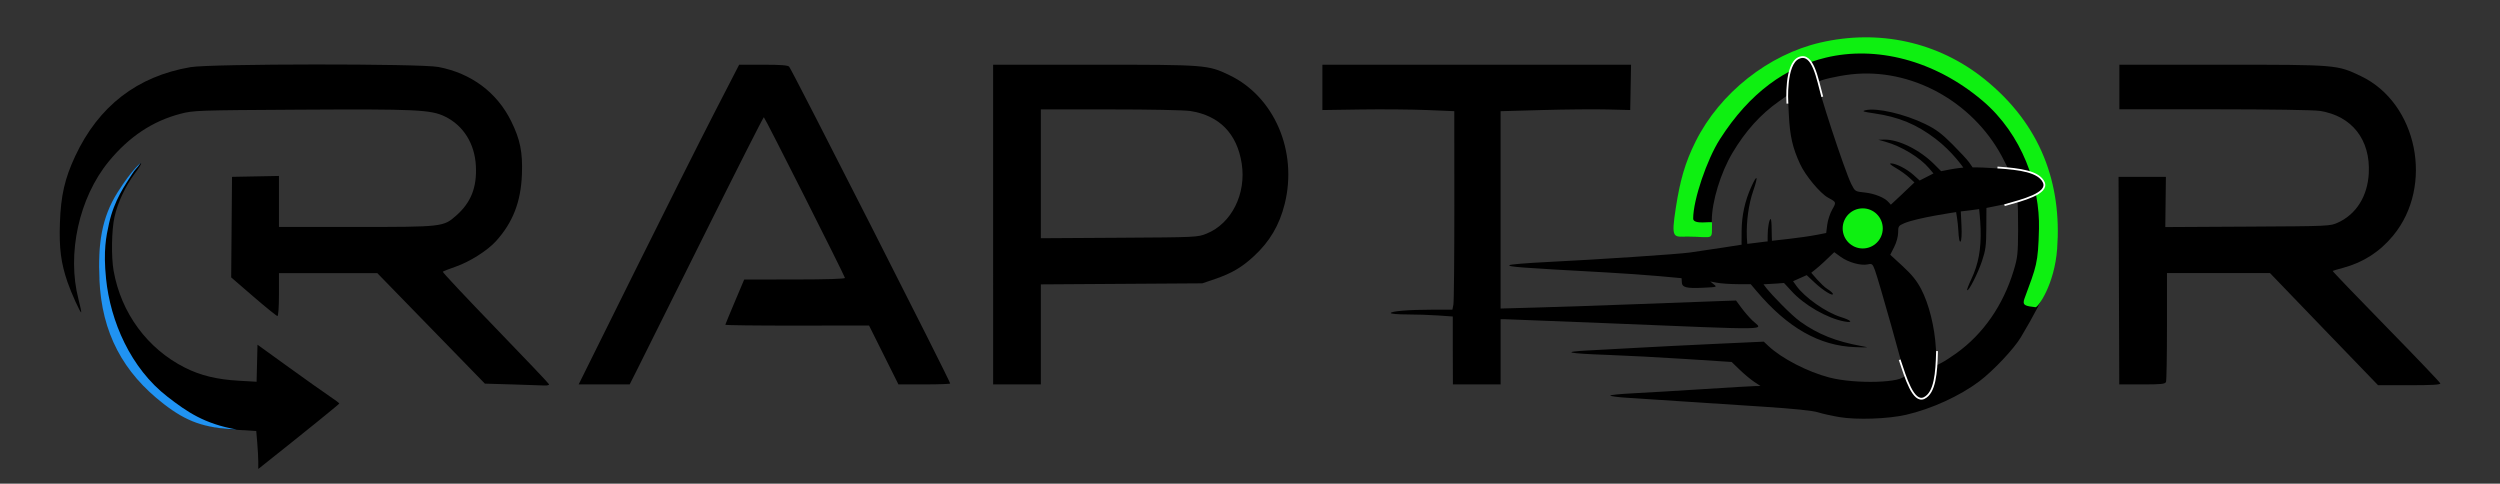 <?xml version="1.0" encoding="UTF-8" standalone="no"?>
<!-- Created with Inkscape (http://www.inkscape.org/) -->

<svg
   width="167.462mm"
   height="32.4mm"
   viewBox="0 0 167.462 32.4"
   version="1.1"
   id="svg1"
   xml:space="preserve"
   inkscape:version="1.4.2 (2aeb623e1d, 2025-05-12)"
   sodipodi:docname="logo.svg"
   inkscape:export-filename="../2506de54/logo.pdf"
   inkscape:export-xdpi="96"
   inkscape:export-ydpi="96"
   xmlns:inkscape="http://www.inkscape.org/namespaces/inkscape"
   xmlns:sodipodi="http://sodipodi.sourceforge.net/DTD/sodipodi-0.dtd"
   xmlns="http://www.w3.org/2000/svg"
   xmlns:svg="http://www.w3.org/2000/svg"><rect x="0" y="0" width="167.462" height="32.4" fill="#333333" stroke="none"/><sodipodi:namedview
     id="namedview1"
     pagecolor="#ffffff"
     bordercolor="#000000"
     borderopacity="0.25"
     inkscape:showpageshadow="2"
     inkscape:pageopacity="0.0"
     inkscape:pagecheckerboard="0"
     inkscape:deskcolor="#d1d1d1"
     inkscape:document-units="mm"
     inkscape:zoom="2"
     inkscape:cx="259.5"
     inkscape:cy="84.75"
     inkscape:window-width="2494"
     inkscape:window-height="1531"
     inkscape:window-x="0"
     inkscape:window-y="0"
     inkscape:window-maximized="1"
     inkscape:current-layer="layer1" /><defs
     id="defs1" /><g
     inkscape:label="Layer 1"
     inkscape:groupmode="layer"
     id="layer1"><g
       id="g43"><path
         style="fill:#000000;stroke-width:4.043"
         d="m 34.293,25.751 -1.813,-0.053 -3.604,-3.702 -3.604,-3.702 H 21.978 18.686 v 1.438 c 0,0.834 -0.042,1.438 -0.101,1.438 -0.055,0 -0.775,-0.582 -1.6,-1.294 l -1.499,-1.294 0.028,-3.368 0.028,-3.368 1.572,-0.03 1.572,-0.03 v 1.708 1.708 h 5.148 c 5.824,0 5.864,-0.004 6.726,-0.763 0.989,-0.871 1.393,-1.891 1.317,-3.329 C 31.799,9.62 31.042,8.41 29.814,7.809 28.869,7.346 27.878,7.299 20.048,7.346 13.175,7.387 12.962,7.394 12.083,7.624 10.219,8.11 8.635,9.165 7.277,10.824 5.291,13.25 4.468,17.005 5.256,20.041 5.377,20.505 5.459,20.901 5.438,20.922 5.385,20.975 4.77,19.618 4.527,18.91 4.083,17.621 3.955,16.632 4.013,14.937 4.075,13.1 4.338,11.953 5.039,10.456 6.612,7.101 9.19,5.111 12.76,4.498 14.109,4.266 28.163,4.256 29.365,4.486 c 2.205,0.422 3.922,1.701 4.875,3.631 0.606,1.227 0.778,2.08 0.721,3.569 -0.07,1.837 -0.606,3.215 -1.739,4.469 -0.566,0.626 -1.759,1.382 -2.696,1.706 -0.447,0.155 -0.837,0.308 -0.866,0.34 -0.029,0.032 1.552,1.718 3.514,3.746 1.962,2.028 3.583,3.734 3.602,3.792 0.019,0.057 -0.124,0.095 -0.318,0.084 -0.194,-0.011 -1.169,-0.044 -2.166,-0.073 z"
         id="path31" /><path
         style="fill:#000000;stroke-width:4.043"
         d="m 17.301,30.942 c 0,-0.259 -0.03,-0.831 -0.068,-1.271 l -0.068,-0.8 -1.131,-0.069 C 13.881,28.672 12.528,28.201 11.04,27.063 8.285,24.957 6.838,22.15 6.68,18.607 6.573,16.21 6.959,14.482 7.985,12.768 c 0.495,-0.826 1.374,-1.92 1.468,-1.825 0.028,0.028 -0.161,0.332 -0.42,0.676 -0.617,0.816 -1.153,1.959 -1.364,2.913 -0.195,0.879 -0.224,2.673 -0.058,3.609 0.501,2.827 2.263,5.221 4.775,6.485 1.044,0.526 2.142,0.793 3.6,0.876 l 1.202,0.069 0.03,-1.241 0.03,-1.241 2.078,1.501 c 1.143,0.825 2.376,1.7 2.741,1.944 0.365,0.244 0.663,0.467 0.661,0.496 -0.002,0.042 -2.494,2.057 -5.115,4.136 l -0.312,0.247 z"
         id="path29" /><path
         style="fill:#2093f2;fill-opacity:1;stroke-width:4.043"
         d="m 15.84,28.77 c -2.155,-0.099 -3.33,-0.519 -4.865,-1.704 -2.745,-2.119 -4.157,-4.778 -4.315,-8.321 -0.107,-2.398 0.148,-4.166 1.213,-5.857 1,-1.587 1.544,-1.968 1.544,-1.968 -0.257,0.383 -0.342,0.372 -0.596,0.78 -0.406,0.652 -1.164,1.671 -1.518,3.27 -0.195,0.879 -0.389,1.804 -0.2,3.685 0.287,2.857 1.641,6.009 4.124,7.926 1.308,1.01 2.449,1.803 4.614,2.187 z"
         id="path41"
         sodipodi:nodetypes="cssscssssc" /><path
         style="fill:#000000;stroke-width:4.043"
         d="m 97.315,23.476 v -2.275 l -0.975,-0.069 c -0.536,-0.038 -1.471,-0.069 -2.078,-0.069 -0.606,0 -1.102,-0.041 -1.102,-0.091 0,-0.128 1.204,-0.227 2.783,-0.228 l 1.345,-7.56e-4 0.068,-0.341 c 0.036,-0.187 0.065,-3.179 0.063,-6.648 l -0.004,-6.307 -1.834,-0.076 c -1.009,-0.042 -2.996,-0.059 -4.417,-0.038 l -2.584,0.038 4e-5,-1.518 V 4.335 h 10.338 10.338 l -0.028,1.518 -0.028,1.518 -1.53,-0.039 c -0.842,-0.022 -2.795,-0.004 -4.342,0.039 l -2.811,0.078 v 6.609 6.609 l 2.584,-0.072 c 1.421,-0.04 4.43,-0.142 6.686,-0.227 2.256,-0.085 4.642,-0.173 5.302,-0.196 l 1.2,-0.041 0.363,0.492 c 0.2,0.271 0.535,0.657 0.745,0.859 0.68,0.654 1.762,0.637 -9.994,0.159 -3.509,-0.143 -6.494,-0.26 -6.632,-0.26 h -0.252 v 2.184 2.184 h -1.598 -1.598 z"
         id="path35" /><path
         style="fill:#000000;stroke-width:4.043"
         d="M 66.524,15.043 V 4.335 h 6.771 c 7.513,0 7.609,0.007 9.051,0.697 3.016,1.443 4.588,5.099 3.71,8.625 -0.354,1.421 -1,2.519 -2.058,3.498 -0.812,0.752 -1.504,1.158 -2.611,1.534 l -0.852,0.29 -5.407,0.035 -5.407,0.035 v 3.35 3.35 h -1.598 -1.598 z m 14.297,0.607 c 1.673,-0.676 2.67,-2.662 2.355,-4.694 C 82.866,8.952 81.68,7.739 79.736,7.436 79.346,7.375 77.003,7.328 74.382,7.329 l -4.661,5.094e-4 v 4.314 4.314 l 5.247,-0.032 c 5.192,-0.031 5.254,-0.034 5.853,-0.276 z"
         id="path34" /><path
         style="fill:#000000;stroke-width:4.043"
         d="M 42.475,18.266 C 44.518,14.149 46.937,9.331 47.851,7.558 l 1.661,-3.223 h 1.621 c 1.168,0 1.651,0.037 1.729,0.133 0.226,0.279 10.786,21.055 10.786,21.22 0,0.034 -0.78,0.062 -1.733,0.062 H 60.182 l -0.985,-1.973 -0.985,-1.973 -4.82,0.006 c -2.651,0.004 -4.815,-0.022 -4.808,-0.057 0.007,-0.035 0.295,-0.731 0.639,-1.546 l 0.627,-1.483 3.392,-0.003 c 2.161,-0.002 3.379,-0.041 3.356,-0.107 -0.119,-0.35 -5.374,-10.763 -5.432,-10.763 -0.039,0 -1.853,3.584 -4.032,7.964 -2.179,4.38 -4.185,8.407 -4.458,8.949 l -0.497,0.985 -1.709,4.85e-4 -1.709,4.9e-4 z"
         id="path33" /><path
         style="fill:#000000;stroke-width:4.043"
         d="m 155.67,22.048 -3.616,-3.756 h -3.45 -3.45 v 3.561 c 0,1.958 -0.028,3.636 -0.065,3.729 -0.055,0.143 -0.298,0.169 -1.598,0.169 h -1.533 l -0.008,-2.477 c -0.004,-1.362 -0.016,-4.491 -0.024,-6.952 l -0.016,-4.475 h 1.586 1.586 l -0.02,1.682 -0.02,1.682 5.52,-0.03 c 5.502,-0.03 5.522,-0.031 6.053,-0.275 1.224,-0.562 1.974,-1.763 2.057,-3.289 0.122,-2.259 -1.129,-3.855 -3.282,-4.188 -0.406,-0.063 -3.325,-0.107 -7.059,-0.108 l -6.366,-8.045e-4 V 5.827 4.335 h 6.878 c 7.726,0 7.697,-0.002 9.306,0.766 3.786,1.808 4.905,7.348 2.156,10.68 -0.889,1.078 -1.997,1.794 -3.335,2.155 -0.371,0.1 -0.693,0.196 -0.716,0.213 -0.024,0.017 1.584,1.691 3.569,3.72 1.986,2.029 3.623,3.744 3.64,3.812 0.02,0.09 -0.533,0.123 -2.07,0.123 h -2.099 z"
         id="path32" /><path
         style="fill:#000000;stroke-width:4.043"
         d="m 123.206,27.938 c -0.498,-0.083 -1.145,-0.228 -1.438,-0.321 -0.348,-0.111 -1.62,-0.241 -3.676,-0.376 -3.456,-0.227 -7.44,-0.488 -9.136,-0.598 -0.601,-0.039 -1.092,-0.105 -1.092,-0.147 0,-0.042 0.683,-0.109 1.518,-0.151 0.835,-0.041 2.957,-0.168 4.715,-0.28 1.758,-0.113 3.339,-0.205 3.514,-0.206 l 0.318,-9.42e-4 -0.424,-0.28 c -0.233,-0.154 -0.668,-0.517 -0.967,-0.806 l -0.543,-0.525 -3.08,-0.199 c -1.694,-0.109 -4.015,-0.232 -5.157,-0.272 -2.783,-0.098 -3.26,-0.206 -1.332,-0.303 0.82,-0.041 2.307,-0.122 3.303,-0.179 0.996,-0.057 3.298,-0.173 5.114,-0.257 l 3.303,-0.152 0.32,0.299 c 0.892,0.834 2.616,1.724 4.073,2.103 1.76,0.458 5.036,0.356 5.036,-0.157 0,-0.217 -1.737,-6.38 -1.981,-7.03 -0.161,-0.428 -0.193,-0.454 -0.486,-0.39 -0.454,0.1 -1.298,-0.135 -1.803,-0.501 l -0.438,-0.317 -0.71,0.674 c -0.39,0.37 -0.829,0.702 -0.829,0.702 0,0 0.694,0.853 1.086,1.095 0.201,0.124 0.365,0.271 0.365,0.326 0,0.176 -0.661,-0.233 -1.219,-0.755 l -0.539,-0.504 -0.456,0.203 -0.456,0.203 0.212,0.298 c 0.56,0.787 1.983,1.789 2.984,2.101 0.714,0.223 0.87,0.411 0.246,0.298 -1.152,-0.209 -2.714,-1.108 -3.561,-2.052 -0.277,-0.308 -0.49,-0.527 -0.49,-0.527 0,0 -0.274,0.025 -0.469,0.037 -0.43,0.026 -0.903,0.052 -0.903,0.052 0,0 0.151,0.205 0.242,0.317 0.284,0.352 1.573,1.72 2.226,2.186 1.187,0.847 2.379,1.322 4.1,1.635 0.543,0.098 0.511,0.104 -0.426,0.071 -2.4,-0.085 -4.529,-1.296 -6.614,-3.763 l -0.381,-0.451 -0.897,-0.004 c -0.494,-0.003 -1.11,-0.046 -1.371,-0.096 -0.244,-0.047 -0.443,-0.083 -0.443,-0.083 0,0 0.1,0.091 0.222,0.183 0.25,0.189 0.243,0.191 -0.698,0.236 -1.142,0.054 -1.431,-0.023 -1.431,-0.386 0,-0.144 -0.02,-0.255 -0.02,-0.255 0,0 -2.362,-0.239 -5.052,-0.386 -5.849,-0.321 -6.589,-0.377 -6.473,-0.489 0.049,-0.047 1.168,-0.14 2.487,-0.205 3.492,-0.173 8.788,-0.526 9.589,-0.638 1.453,-0.203 3.475,-0.526 3.475,-0.526 0,0 -0.012,-0.095 -4e-5,-0.941 0.012,-1.038 0.223,-1.99 0.644,-2.927 0.404,-0.901 0.486,-0.759 0.139,0.243 -0.321,0.928 -0.469,2.066 -0.433,3.117 0.012,0.24 0.028,0.454 0.028,0.454 0,0 0.352,-0.038 0.537,-0.065 0.481,-0.068 0.828,-0.1 0.828,-0.1 0,0 0.002,-0.227 0.002,-0.423 0,-0.495 0.108,-1.077 0.2,-1.077 0.036,0 0.067,0.308 0.067,0.684 0,0.376 0.02,0.774 0.02,0.774 0,0 2.032,-0.207 3.007,-0.399 l 0.627,-0.123 0.069,-0.551 c 0.036,-0.303 0.188,-0.761 0.334,-1.018 0.284,-0.5 0.287,-0.492 -0.285,-0.803 -0.52,-0.282 -1.511,-1.473 -1.864,-2.24 -0.51,-1.105 -0.686,-1.878 -0.757,-3.326 l -0.064,-1.301 -0.597,0.42 c -1.232,0.866 -2.249,1.993 -3.12,3.461 -0.788,1.327 -1.377,3.261 -1.379,4.526 -5.7e-4,0.438 -0.052,0.858 -0.114,0.932 -0.077,0.093 -0.444,0.135 -1.167,0.135 -1.38,0 -1.358,0.043 -1.052,-2.068 0.261,-1.794 0.559,-2.775 1.282,-4.22 1.631,-3.26 4.867,-5.843 8.325,-6.645 3.917,-0.908 7.888,-0.006 11.001,2.498 3.327,2.677 5.102,6.606 4.808,10.648 -0.174,2.395 -0.568,3.479 -2.376,6.529 -0.458,0.773 -1.854,2.256 -2.782,2.955 -1.308,0.985 -3.216,1.857 -4.915,2.247 -1.213,0.278 -3.299,0.349 -4.475,0.152 z m 7.831,-4.269 c 1.804,-1.29 3.14,-3.212 3.847,-5.539 0.264,-0.869 0.291,-1.116 0.299,-2.731 0.004,-0.977 -0.016,-1.801 -0.048,-1.832 -0.032,-0.031 -0.247,-0.015 -0.479,0.035 -0.233,0.05 -0.687,0.144 -1.009,0.209 l -0.586,0.118 -0.008,1.356 c -0.004,1.175 -0.045,1.47 -0.292,2.209 -0.278,0.83 -0.894,2.039 -0.99,1.943 -0.028,-0.026 0.096,-0.352 0.272,-0.724 0.485,-1.025 0.669,-2.023 0.627,-3.389 -0.02,-0.643 -0.097,-1.317 -0.097,-1.317 0,0 -0.33,0.05 -0.649,0.087 l -0.58,0.068 0.046,0.955 c 0.028,0.557 0.001,0.999 -0.061,1.061 -0.071,0.071 -0.122,-0.193 -0.153,-0.784 -0.024,-0.49 -0.145,-1.186 -0.145,-1.186 0,0 -2.623,0.378 -3.485,0.749 -0.371,0.159 -0.399,0.204 -0.399,0.617 0,0.263 -0.108,0.659 -0.264,0.968 l -0.264,0.523 0.834,0.767 c 0.61,0.561 0.94,0.97 1.23,1.521 0.527,1.002 0.913,2.549 0.991,3.969 l 0.063,1.14 0.331,-0.168 c 0.182,-0.092 0.618,-0.373 0.97,-0.625 z m -3.584,-10.703 0.785,-0.745 -0.355,-0.331 c -0.195,-0.182 -0.596,-0.47 -0.891,-0.639 -0.345,-0.198 -0.46,-0.307 -0.323,-0.306 0.342,0.002 1.061,0.372 1.507,0.774 l 0.412,0.372 0.462,-0.236 0.462,-0.236 -0.288,-0.343 c -0.604,-0.718 -1.853,-1.478 -2.927,-1.78 l -0.479,-0.135 0.389,-0.01 c 0.96,-0.023 2.379,0.675 3.357,1.653 l 0.462,0.462 0.613,-0.119 c 0.337,-0.066 0.873,-0.122 0.873,-0.122 0,0 -0.731,-1.068 -1.854,-1.924 -1.269,-0.968 -2.456,-1.468 -4.131,-1.71 -0.726,-0.105 -0.827,-0.141 -0.573,-0.206 0.735,-0.188 2.618,0.245 4.002,0.921 0.727,0.355 1.092,0.627 1.819,1.353 0.5,0.5 1.004,1.043 1.119,1.207 0.084,0.119 0.243,0.349 0.243,0.349 0,0 0.486,-0.013 1.139,0.033 0.645,0.046 1.189,0.07 1.211,0.053 0.02,-0.016 -0.158,-0.395 -0.399,-0.842 -1.995,-3.698 -6.1,-5.928 -10.089,-5.479 -0.948,0.107 -2.142,0.386 -2.226,0.521 -0.103,0.166 1.792,5.952 2.237,6.83 0.249,0.492 0.257,0.496 0.898,0.563 0.66,0.069 1.347,0.348 1.597,0.649 0.076,0.092 0.145,0.167 0.153,0.167 0.008,-2.55e-4 0.367,-0.336 0.798,-0.745 z"
         id="path30"
         sodipodi:nodetypes="csscsssscsscssssscsssssscccsssccccssscscsssssccscssscscssccssccscssscscccssccsssssssssssssccccccssccsccccsccsccssscssccsccccsssscccssccscscsssssscsccscsssscc" /><path
         style="fill:#0ef011;fill-opacity:1;stroke-width:4.043"
         d="m 115.202,9.333 c -0.863,1.351 -1.783,4.044 -1.785,5.309 -5.6e-4,0.438 1.264,0.164 1.262,0.261 -0.024,1.254 0.194,0.957 -1.605,0.95 -0.982,-0.003 -1.153,0.204 -0.817,-1.951 0.279,-1.791 0.602,-2.984 1.325,-4.429 1.631,-3.26 4.891,-5.818 8.348,-6.62 3.917,-0.908 7.888,-0.057 11.001,2.448 3.807,3.063 5.181,7.033 4.867,11.358 -0.174,2.395 -1.279,3.938 -1.45,3.919 -0.682,-0.076 -0.907,-0.122 -0.74,-0.576 0.801,-2.174 0.915,-2.332 0.972,-4.671 0.07,-2.865 -1.118,-6.323 -3.775,-8.58 -3.224,-2.739 -7.159,-3.698 -10.506,-2.89 -2.656,0.641 -5.084,2.317 -7.098,5.472 z"
         id="path36"
         sodipodi:nodetypes="sssssssssssssss" /><path
         style="fill:#000000;fill-opacity:1;stroke:#ffffff;stroke-width:0.121;stroke-linecap:square;stroke-dasharray:none;stroke-opacity:1"
         d="m 119.727,6.88 c 0,0 -0.17,-2.603 0.773,-3.002 0.943,-0.399 1.237,1.419 1.55,2.547"
         id="path37"
         sodipodi:nodetypes="czc" /><path
         style="fill:#000000;fill-opacity:1;stroke:#ffffff;stroke-width:0.121;stroke-linecap:square;stroke-dasharray:none;stroke-opacity:1"
         d="m 133.861,11.224 c 1.398,0.097 2.724,0.256 3.044,0.999 0.319,0.743 -1.449,1.187 -2.576,1.506"
         id="path39"
         sodipodi:nodetypes="czc" /><path
         style="fill:#000000;fill-opacity:1;stroke:#ffffff;stroke-width:0.121;stroke-linecap:square;stroke-dasharray:none;stroke-opacity:1"
         d="m 129.75,23.578 c -0.036,1.401 -0.134,2.733 -0.861,3.085 -0.728,0.352 -1.25,-1.395 -1.62,-2.506"
         id="path40"
         sodipodi:nodetypes="czc" /><circle
         style="fill:#0ef011;fill-opacity:1;stroke:none;stroke-width:0.083;stroke-linecap:square;stroke-dasharray:none;stroke-opacity:1"
         id="path42"
         cx="124.774"
         cy="15.3"
         r="1.343" /></g></g></svg>
